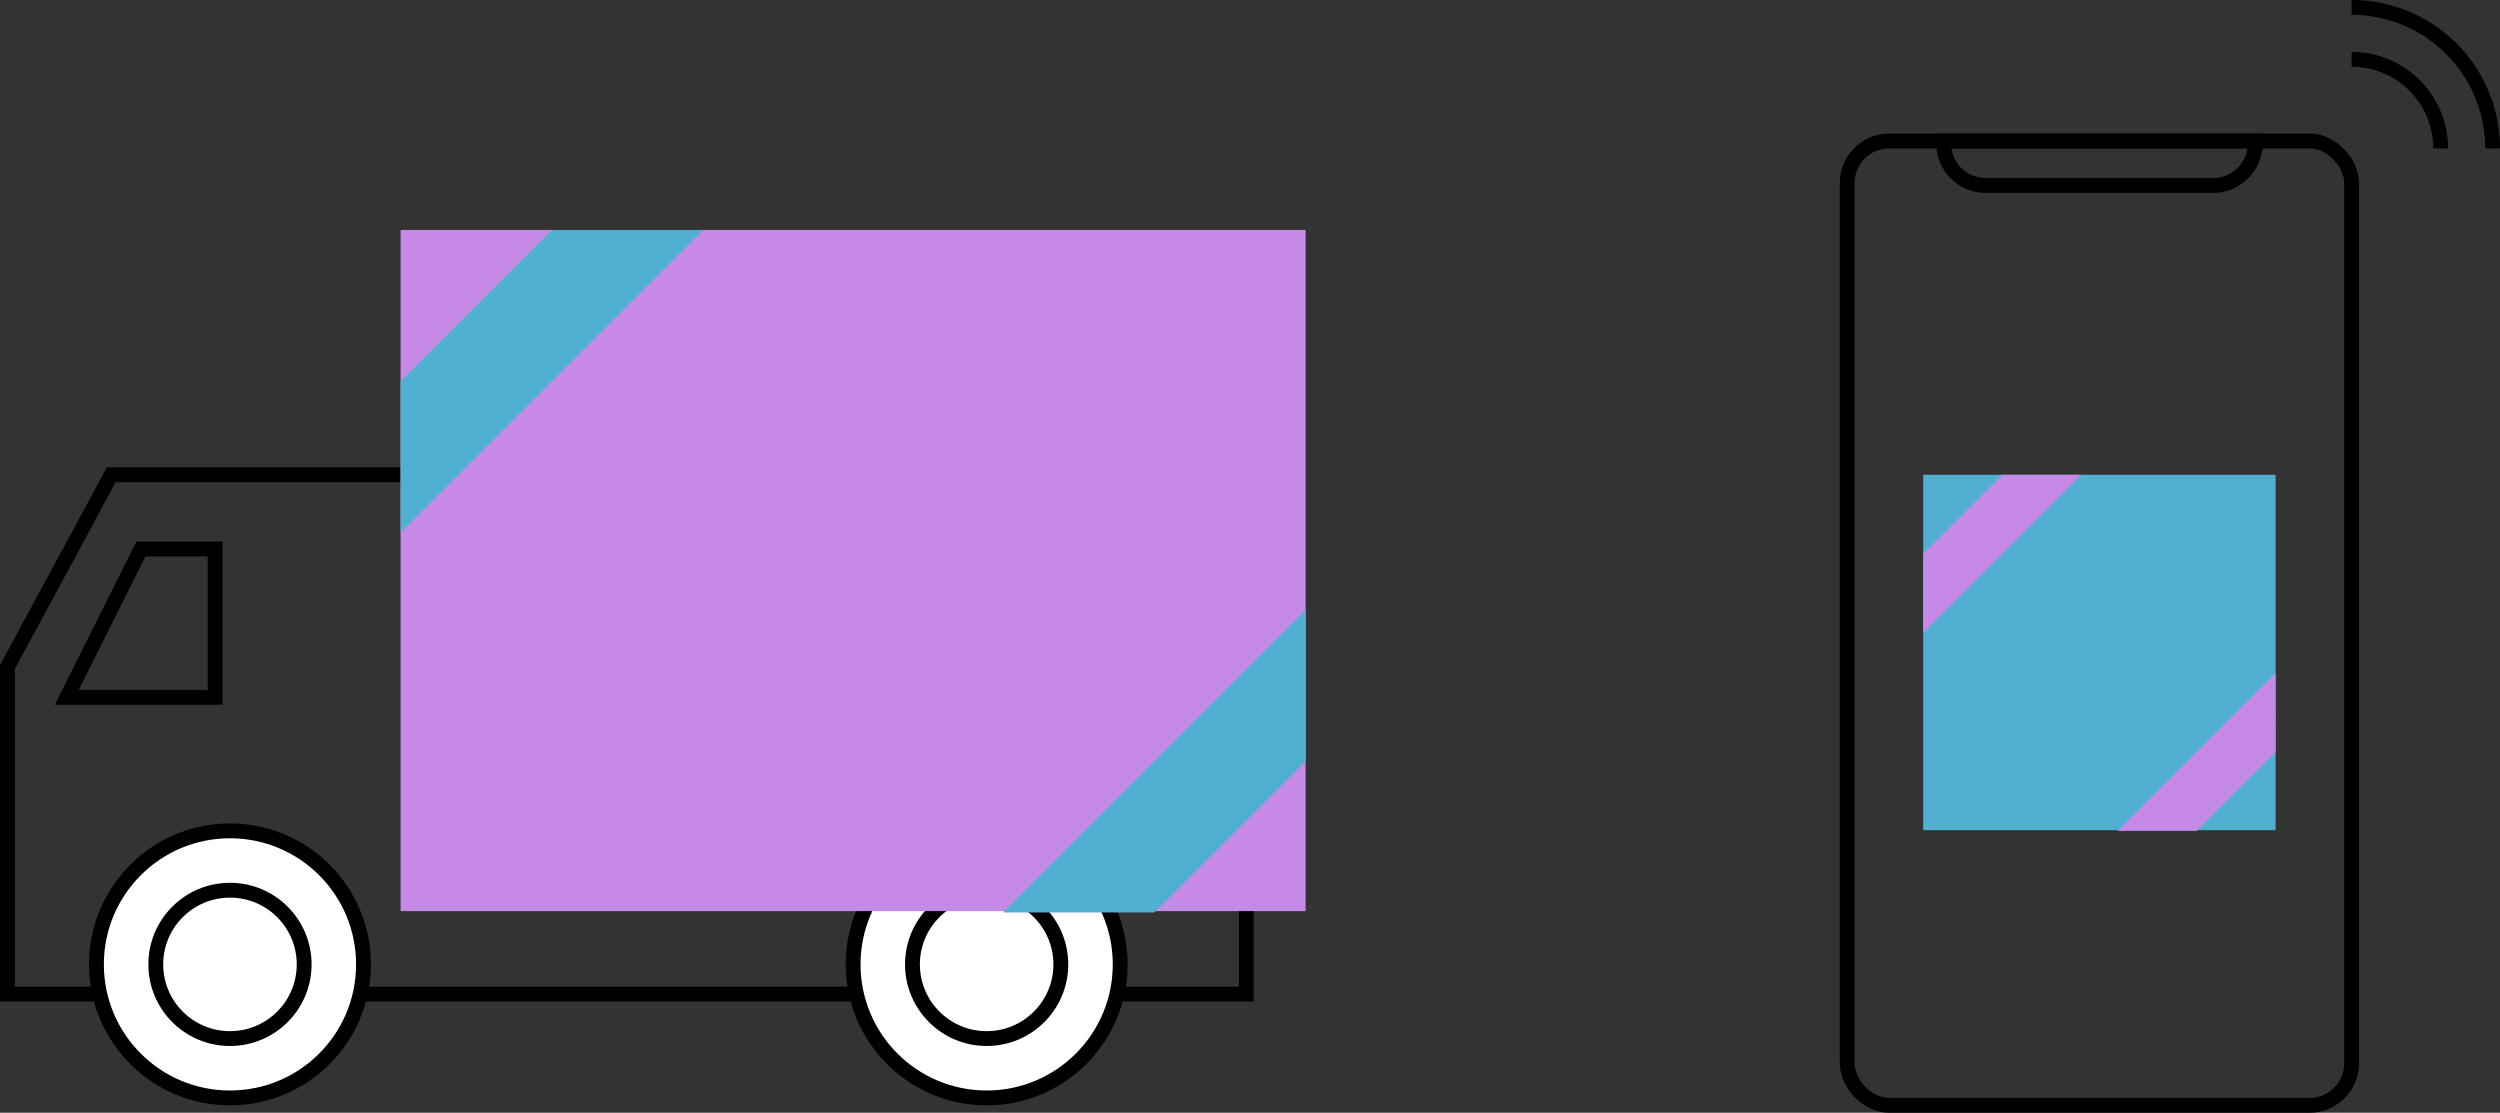 <svg xmlns="http://www.w3.org/2000/svg" width="168.5" height="75" viewBox="0 0 168.5 75">
    <rect x="0" y="0" width="168.5" height="75" fill="#333333" stroke="none"/>
    <defs>
        <style>
            .cls-1,.cls-2{fill:none;stroke:#000;stroke-miterlimit:10}.cls-2{fill:#fff}.cls-3{fill:#c58ae5}.cls-4{fill:#51afcf}
        </style>
    </defs>
    <g id="グループ_278" transform="translate(-93.5 -689.5)">
        <g id="グループ_234" transform="translate(-396.5 -1347)">
            <path id="パス_241" d="M490.5 2103.5v-22.04l7-12.96h20.781v28.625H574v6.375z" class="cls-1"/>
            <circle id="楕円形_53" cx="9" cy="9" r="9" class="cls-2" transform="translate(496.5 2092.5)"/>
            <circle id="楕円形_54" cx="5" cy="5" r="5" class="cls-2" transform="translate(500.5 2096.5)"/>
            <circle id="楕円形_55" cx="9" cy="9" r="9" class="cls-2" transform="translate(547.5 2092.5)"/>
            <circle id="楕円形_56" cx="5" cy="5" r="5" class="cls-2" transform="translate(551.5 2096.5)"/>
            <path id="パス_242" d="M504.5 2083.5h-10l5-10h5z" class="cls-1"/>
            <g id="グループ_233">
                <path id="長方形_152" d="M0 0H61V45.91H0z" class="cls-3" transform="translate(517 2052)"/>
                <path id="パス_243" d="M517 2062.2l10.2-10.2h10.2l-20.4 20.4z" class="cls-4"/>
                <path id="パス_244" d="M578 2087.8l-10.2 10.2h-10.2l20.4-20.4z" class="cls-4"/>
            </g>
        </g>
        <g id="グループ_236" transform="translate(-385.75 -1349.5)">
            <rect id="長方形_153" width="34" height="65" class="cls-1" rx="2.835" transform="translate(603.75 2048.5)"/>
            <path id="長方形_154" d="M0 0h21v.165A2.835 2.835 0 0 1 18.165 3H2.835A2.835 2.835 0 0 1 0 .165V0z" class="cls-1" transform="translate(610.25 2048.5)"/>
            <g id="グループ_235">
                <path id="長方形_155" d="M0 0H23.75V23.953H0z" class="cls-4" transform="translate(608.875 2071)"/>
                <path id="パス_245" d="M608.875 2076.323L614.2 2071h5.323l-10.646 10.646z" class="cls-3"/>
                <path id="パス_246" d="M632.625 2089.677L627.3 2095h-5.323l10.646-10.646z" class="cls-3"/>
            </g>
        </g>
        <g id="グループ_237" transform="translate(-403.5 -1349)">
            <path id="パス_247" d="M655.5 2042.5a6 6 0 0 1 6 6" class="cls-1"/>
            <path id="パス_248" d="M655.5 2039a9.5 9.5 0 0 1 9.5 9.5" class="cls-1"/>
        </g>
    </g>
</svg>
